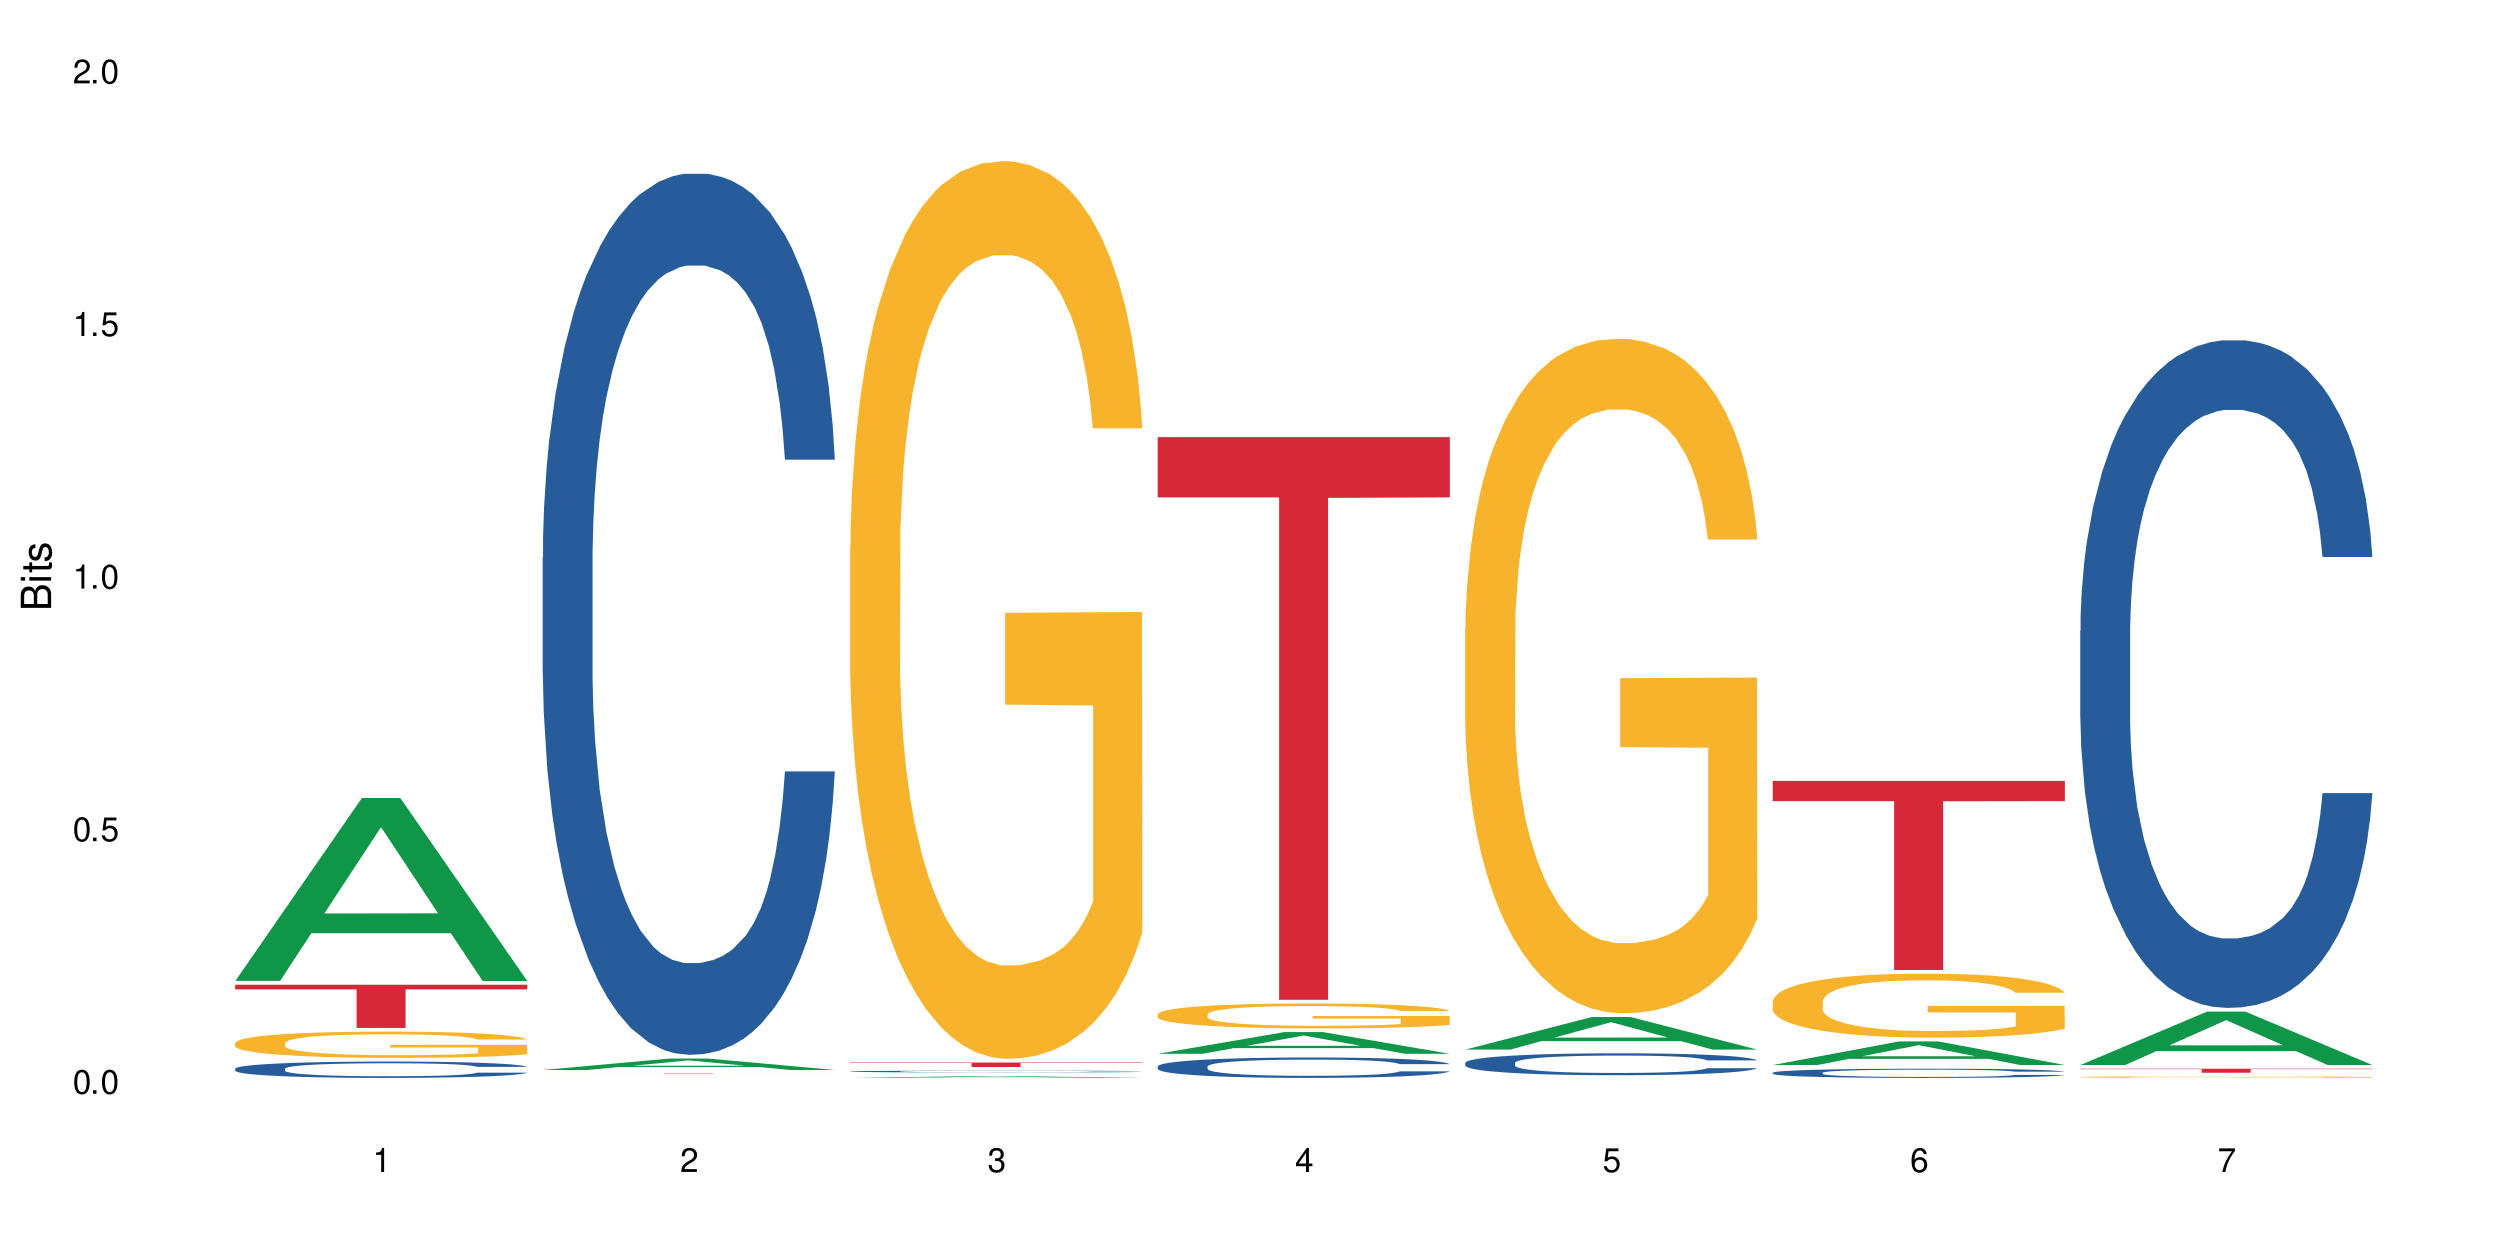 <?xml version="1.0" encoding="UTF-8"?>
<svg xmlns="http://www.w3.org/2000/svg" xmlns:xlink="http://www.w3.org/1999/xlink" width="720" height="360" viewBox="0 0 720 360">
<defs>
<g>
<g id="glyph-0-0">
</g>
<g id="glyph-0-1">
<path d="M 2.641 -6.938 C 2 -6.938 1.422 -6.656 1.078 -6.172 C 0.641 -5.562 0.406 -4.641 0.406 -3.359 C 0.406 -1.016 1.188 0.219 2.641 0.219 C 4.078 0.219 4.859 -1.016 4.859 -3.297 C 4.859 -4.641 4.656 -5.547 4.203 -6.172 C 3.844 -6.656 3.281 -6.938 2.641 -6.938 Z M 2.641 -6.188 C 3.547 -6.188 4 -5.25 4 -3.375 C 4 -1.406 3.562 -0.484 2.625 -0.484 C 1.734 -0.484 1.281 -1.438 1.281 -3.344 C 1.281 -5.25 1.734 -6.188 2.641 -6.188 Z M 2.641 -6.188 "/>
</g>
<g id="glyph-0-2">
<path d="M 1.828 -1 L 0.828 -1 L 0.828 0 L 1.828 0 Z M 1.828 -1 "/>
</g>
<g id="glyph-0-3">
<path d="M 4.562 -6.797 L 1.062 -6.797 L 0.547 -3.094 L 1.328 -3.094 C 1.719 -3.562 2.047 -3.734 2.578 -3.734 C 3.484 -3.734 4.062 -3.109 4.062 -2.094 C 4.062 -1.125 3.484 -0.531 2.578 -0.531 C 1.828 -0.531 1.375 -0.906 1.188 -1.672 L 0.328 -1.672 C 0.453 -1.109 0.547 -0.844 0.75 -0.594 C 1.125 -0.078 1.828 0.219 2.594 0.219 C 3.969 0.219 4.922 -0.781 4.922 -2.219 C 4.922 -3.562 4.031 -4.484 2.719 -4.484 C 2.25 -4.484 1.859 -4.359 1.469 -4.062 L 1.734 -5.969 L 4.562 -5.969 Z M 4.562 -6.797 "/>
</g>
<g id="glyph-0-4">
<path d="M 2.484 -4.938 L 2.484 0 L 3.328 0 L 3.328 -6.938 L 2.766 -6.938 C 2.469 -5.875 2.281 -5.734 0.984 -5.562 L 0.984 -4.938 Z M 2.484 -4.938 "/>
</g>
<g id="glyph-0-5">
<path d="M 4.859 -0.828 L 1.281 -0.828 C 1.359 -1.406 1.672 -1.781 2.5 -2.281 L 3.469 -2.828 C 4.406 -3.344 4.906 -4.062 4.906 -4.906 C 4.906 -5.484 4.672 -6.031 4.266 -6.406 C 3.859 -6.766 3.375 -6.938 2.719 -6.938 C 1.859 -6.938 1.219 -6.625 0.844 -6.031 C 0.609 -5.672 0.5 -5.234 0.484 -4.531 L 1.328 -4.531 C 1.359 -5.016 1.406 -5.281 1.531 -5.516 C 1.75 -5.938 2.188 -6.203 2.703 -6.203 C 3.469 -6.203 4.031 -5.641 4.031 -4.891 C 4.031 -4.344 3.719 -3.859 3.125 -3.516 L 2.234 -3 C 0.812 -2.172 0.406 -1.531 0.328 -0.016 L 4.859 -0.016 Z M 4.859 -0.828 "/>
</g>
<g id="glyph-0-6">
<path d="M 2.125 -3.188 L 2.578 -3.188 C 3.5 -3.188 3.984 -2.766 3.984 -1.922 C 3.984 -1.062 3.469 -0.531 2.594 -0.531 C 1.656 -0.531 1.203 -1 1.156 -2.016 L 0.312 -2.016 C 0.344 -1.453 0.438 -1.094 0.609 -0.781 C 0.953 -0.109 1.625 0.219 2.547 0.219 C 3.953 0.219 4.859 -0.625 4.859 -1.938 C 4.859 -2.828 4.516 -3.297 3.703 -3.594 C 4.344 -3.844 4.656 -4.328 4.656 -5.031 C 4.656 -6.219 3.875 -6.938 2.578 -6.938 C 1.203 -6.938 0.484 -6.172 0.453 -4.703 L 1.297 -4.703 C 1.312 -5.125 1.344 -5.359 1.453 -5.578 C 1.641 -5.969 2.062 -6.203 2.594 -6.203 C 3.344 -6.203 3.797 -5.75 3.797 -5 C 3.797 -4.516 3.609 -4.219 3.25 -4.047 C 3.016 -3.953 2.703 -3.922 2.125 -3.906 Z M 2.125 -3.188 "/>
</g>
<g id="glyph-0-7">
<path d="M 3.141 -1.672 L 3.141 0 L 3.984 0 L 3.984 -1.672 L 4.984 -1.672 L 4.984 -2.438 L 3.984 -2.438 L 3.984 -6.938 L 3.359 -6.938 L 0.266 -2.578 L 0.266 -1.672 Z M 3.141 -2.438 L 1 -2.438 L 3.141 -5.5 Z M 3.141 -2.438 "/>
</g>
<g id="glyph-0-8">
<path d="M 4.781 -5.125 C 4.609 -6.266 3.891 -6.938 2.844 -6.938 C 2.094 -6.938 1.422 -6.578 1.031 -5.953 C 0.594 -5.266 0.406 -4.422 0.406 -3.172 C 0.406 -2 0.578 -1.25 0.984 -0.641 C 1.359 -0.078 1.953 0.219 2.703 0.219 C 3.984 0.219 4.922 -0.75 4.922 -2.094 C 4.922 -3.375 4.062 -4.281 2.844 -4.281 C 2.172 -4.281 1.641 -4.031 1.281 -3.516 C 1.281 -5.234 1.828 -6.188 2.797 -6.188 C 3.391 -6.188 3.797 -5.797 3.938 -5.125 Z M 2.734 -3.531 C 3.547 -3.531 4.062 -2.953 4.062 -2.031 C 4.062 -1.156 3.484 -0.531 2.703 -0.531 C 1.922 -0.531 1.328 -1.188 1.328 -2.078 C 1.328 -2.938 1.906 -3.531 2.734 -3.531 Z M 2.734 -3.531 "/>
</g>
<g id="glyph-0-9">
<path d="M 4.984 -6.797 L 0.438 -6.797 L 0.438 -5.969 L 4.109 -5.969 C 2.5 -3.656 1.828 -2.234 1.328 0 L 2.219 0 C 2.594 -2.172 3.453 -4.047 4.984 -6.094 Z M 4.984 -6.797 "/>
</g>
<g id="glyph-1-0">
</g>
<g id="glyph-1-1">
<path d="M 0 -0.953 L 0 -4.891 C 0 -5.719 -0.234 -6.344 -0.734 -6.797 C -1.188 -7.234 -1.812 -7.469 -2.5 -7.469 C -3.547 -7.469 -4.188 -7 -4.625 -5.875 C -4.984 -6.688 -5.625 -7.094 -6.531 -7.094 C -7.172 -7.094 -7.734 -6.859 -8.141 -6.391 C -8.562 -5.922 -8.75 -5.344 -8.75 -4.5 L -8.75 -0.953 Z M -4.984 -2.062 L -7.766 -2.062 L -7.766 -4.219 C -7.766 -4.844 -7.688 -5.203 -7.453 -5.5 C -7.219 -5.812 -6.859 -5.969 -6.375 -5.969 C -5.891 -5.969 -5.531 -5.812 -5.297 -5.5 C -5.062 -5.203 -4.984 -4.844 -4.984 -4.219 Z M -0.984 -2.062 L -4 -2.062 L -4 -4.781 C -4 -5.766 -3.438 -6.359 -2.484 -6.359 C -1.547 -6.359 -0.984 -5.766 -0.984 -4.781 Z M -0.984 -2.062 "/>
</g>
<g id="glyph-1-2">
<path d="M -6.281 -1.797 L -6.281 -0.797 L 0 -0.797 L 0 -1.797 Z M -8.75 -1.797 L -8.75 -0.797 L -7.484 -0.797 L -7.484 -1.797 Z M -8.75 -1.797 "/>
</g>
<g id="glyph-1-3">
<path d="M -6.281 -3.047 L -6.281 -2.016 L -8.016 -2.016 L -8.016 -1.016 L -6.281 -1.016 L -6.281 -0.172 L -5.469 -0.172 L -5.469 -1.016 L -0.719 -1.016 C -0.078 -1.016 0.281 -1.453 0.281 -2.234 C 0.281 -2.5 0.25 -2.719 0.188 -3.047 L -0.641 -3.047 C -0.609 -2.906 -0.594 -2.766 -0.594 -2.562 C -0.594 -2.141 -0.719 -2.016 -1.156 -2.016 L -5.469 -2.016 L -5.469 -3.047 Z M -6.281 -3.047 "/>
</g>
<g id="glyph-1-4">
<path d="M -4.531 -5.25 C -5.766 -5.25 -6.469 -4.422 -6.469 -2.969 C -6.469 -1.516 -5.719 -0.562 -4.547 -0.562 C -3.562 -0.562 -3.094 -1.062 -2.734 -2.562 L -2.516 -3.484 C -2.344 -4.188 -2.094 -4.469 -1.641 -4.469 C -1.047 -4.469 -0.641 -3.875 -0.641 -3 C -0.641 -2.453 -0.797 -2 -1.062 -1.75 C -1.25 -1.594 -1.422 -1.531 -1.875 -1.469 L -1.875 -0.406 C -0.422 -0.453 0.281 -1.266 0.281 -2.922 C 0.281 -4.5 -0.5 -5.516 -1.719 -5.516 C -2.656 -5.516 -3.172 -4.984 -3.469 -3.734 L -3.703 -2.766 C -3.891 -1.953 -4.156 -1.609 -4.594 -1.609 C -5.188 -1.609 -5.547 -2.125 -5.547 -2.938 C -5.547 -3.75 -5.203 -4.172 -4.531 -4.203 Z M -4.531 -5.25 "/>
</g>
</g>
</defs>
<rect x="-72" y="-36" width="864" height="432" fill="rgb(100%, 100%, 100%)" fill-opacity="1"/>
<path fill-rule="nonzero" fill="rgb(6.275%, 58.824%, 28.235%)" fill-opacity="1" d="M 67.73 282.496 L 67.82 282.445 L 104.227 229.816 L 115.281 229.816 L 151.867 282.543 L 139.012 282.543 L 129.844 268.781 L 89.664 268.781 L 80.676 282.496 L 67.73 282.496 L 93.527 263.086 L 126.156 263.039 L 109.887 238.434 L 109.707 238.383 L 109.527 238.531 L 93.438 263.039 L 93.527 263.086 Z M 67.73 282.496 "/>
<path fill-rule="nonzero" fill="rgb(14.51%, 36.078%, 60%)" fill-opacity="1" d="M 67.73 307.781 L 67.832 307.777 L 67.832 307.672 L 68.141 307.512 L 68.859 307.305 L 69.578 307.16 L 71.426 306.91 L 73.988 306.664 L 76.656 306.473 L 78.605 306.363 L 80.352 306.277 L 84.352 306.117 L 86.918 306.035 L 89.688 305.965 L 93.074 305.891 L 95.535 305.848 L 101.078 305.777 L 105.18 305.75 L 108.363 305.734 L 115.238 305.734 L 119.34 305.754 L 122.316 305.773 L 125.598 305.809 L 128.371 305.848 L 133.191 305.941 L 137.5 306.062 L 139.449 306.129 L 142.527 306.266 L 144.891 306.395 L 146.531 306.504 L 148.379 306.664 L 150.02 306.855 L 151.25 307.074 L 151.867 307.262 L 137.5 307.262 L 136.785 307.09 L 135.961 306.957 L 134.422 306.781 L 132.883 306.656 L 130.73 306.531 L 128.781 306.449 L 126.113 306.367 L 123.754 306.316 L 121.289 306.277 L 118.93 306.25 L 114.414 306.227 L 109.184 306.227 L 107.234 306.234 L 103.23 306.27 L 101.078 306.297 L 98 306.359 L 95.844 306.414 L 93.281 306.5 L 91.535 306.574 L 89.379 306.684 L 87.84 306.785 L 86.098 306.926 L 85.07 307.031 L 84.148 307.152 L 83.328 307.297 L 82.711 307.445 L 82.301 307.605 L 82.094 307.758 L 82.094 308.426 L 82.301 308.578 L 82.812 308.762 L 84.148 309.023 L 86.098 309.25 L 88.355 309.43 L 90.508 309.559 L 91.742 309.621 L 93.383 309.688 L 95.945 309.773 L 99.641 309.859 L 101.797 309.895 L 105.078 309.93 L 108.465 309.945 L 112.98 309.945 L 116.98 309.93 L 119.648 309.906 L 122.418 309.871 L 126.215 309.801 L 128.574 309.73 L 130.629 309.648 L 132.168 309.566 L 133.191 309.5 L 134.73 309.367 L 135.961 309.219 L 136.887 309.07 L 137.5 308.922 L 151.867 308.922 L 151.25 309.094 L 150.328 309.262 L 149.402 309.387 L 147.969 309.539 L 146.324 309.672 L 143.965 309.82 L 142.016 309.922 L 139.449 310.027 L 137.09 310.109 L 134.527 310.184 L 130.73 310.27 L 128.266 310.312 L 125.598 310.352 L 122.418 310.383 L 118.418 310.414 L 114.109 310.43 L 110.105 310.438 L 105.797 310.426 L 102.617 310.41 L 98.41 310.371 L 93.176 310.293 L 89.379 310.211 L 86.406 310.129 L 83.84 310.043 L 80.969 309.93 L 77.273 309.738 L 75.016 309.594 L 73.477 309.473 L 71.734 309.305 L 70.5 309.156 L 69.066 308.914 L 68.039 308.609 L 67.73 308.375 Z M 67.73 307.781 "/>
<path fill-rule="nonzero" fill="rgb(96.863%, 70.196%, 16.863%)" fill-opacity="1" d="M 67.73 300.348 L 67.832 300.34 L 67.832 300.203 L 68.242 299.891 L 69.27 299.461 L 70.605 299.109 L 72.039 298.832 L 72.965 298.688 L 74.504 298.48 L 75.836 298.328 L 79.223 298.016 L 83.531 297.727 L 85.891 297.602 L 88.559 297.484 L 92.355 297.352 L 94.102 297.305 L 99.438 297.195 L 105.488 297.125 L 112.16 297.105 L 115.238 297.109 L 119.441 297.137 L 125.188 297.215 L 128.473 297.285 L 131.039 297.352 L 133.707 297.441 L 136.988 297.582 L 140.066 297.746 L 142.527 297.914 L 144.992 298.121 L 147.043 298.34 L 148.789 298.582 L 150.328 298.875 L 151.25 299.117 L 151.867 299.359 L 137.605 299.359 L 136.785 299.117 L 135.859 298.93 L 134.32 298.699 L 132.781 298.535 L 131.242 298.402 L 128.371 298.223 L 125.906 298.113 L 122.828 298.016 L 119.855 297.953 L 116.469 297.914 L 114.414 297.898 L 108.977 297.898 L 104.055 297.945 L 101.18 298.004 L 99.129 298.059 L 96.254 298.16 L 94.512 298.246 L 93.484 298.301 L 90.406 298.516 L 88.355 298.707 L 87.227 298.84 L 85.789 299.047 L 84.762 299.234 L 83.633 299.512 L 83.02 299.719 L 82.199 300.188 L 82.094 301.434 L 82.402 301.695 L 83.02 301.977 L 83.84 302.227 L 85.07 302.488 L 86.301 302.691 L 88.457 302.961 L 90.305 303.141 L 91.742 303.258 L 94.512 303.445 L 95.641 303.508 L 98.309 303.633 L 101.078 303.727 L 104.465 303.812 L 107.027 303.852 L 111.133 303.887 L 116.363 303.887 L 122.52 303.844 L 126.422 303.789 L 129.09 303.734 L 130.832 303.688 L 132.988 303.609 L 134.527 303.539 L 135.961 303.465 L 137.707 303.348 L 137.707 301.695 L 112.363 301.688 L 112.363 300.914 L 151.762 300.906 L 151.867 303.609 L 149.711 303.797 L 147.043 303.977 L 144.48 304.113 L 141.812 304.234 L 138.016 304.363 L 134.938 304.445 L 130.215 304.543 L 125.906 304.605 L 121.395 304.648 L 117.391 304.668 L 112.672 304.676 L 108.465 304.66 L 103.949 304.621 L 100.359 304.562 L 97.074 304.496 L 93.793 304.406 L 89.688 304.262 L 87.02 304.141 L 84.25 303.996 L 81.48 303.824 L 79.016 303.637 L 77.375 303.492 L 75.734 303.328 L 73.988 303.121 L 72.348 302.883 L 71.117 302.668 L 69.988 302.43 L 69.168 302.199 L 68.348 301.887 L 67.938 301.641 L 67.73 301.426 Z M 67.73 300.348 "/>
<path fill-rule="nonzero" fill="rgb(83.922%, 15.686%, 22.353%)" fill-opacity="1" d="M 67.73 283.605 L 151.867 283.605 L 151.867 284.938 L 116.801 284.949 L 116.801 296.043 L 102.695 296.043 L 102.695 284.961 L 102.488 284.938 L 67.73 284.938 Z M 67.73 283.605 "/>
<path fill-rule="nonzero" fill="rgb(6.275%, 58.824%, 28.235%)" fill-opacity="1" d="M 156.293 308.152 L 156.383 308.148 L 192.789 304.863 L 203.844 304.863 L 240.43 308.152 L 227.574 308.152 L 218.406 307.293 L 178.227 307.293 L 169.238 308.152 L 156.293 308.152 L 182.094 306.938 L 214.723 306.938 L 198.453 305.398 L 198.273 305.398 L 198.094 305.406 L 182.004 306.938 L 182.094 306.938 Z M 156.293 308.152 "/>
<path fill-rule="nonzero" fill="rgb(14.51%, 36.078%, 60%)" fill-opacity="1" d="M 156.293 160.457 L 156.398 160.223 L 156.398 154.656 L 156.703 145.844 L 157.422 134.707 L 158.141 127.055 L 159.988 113.367 L 162.555 100.148 L 165.223 89.941 L 167.172 83.91 L 168.914 79.273 L 172.918 70.691 L 175.48 66.281 L 178.25 62.34 L 181.637 58.395 L 184.102 56.078 L 189.641 52.367 L 193.746 50.742 L 196.926 50.047 L 203.801 50.047 L 207.902 50.973 L 210.879 52.133 L 214.164 53.988 L 216.934 56.078 L 221.754 61.18 L 226.066 67.676 L 228.016 71.387 L 231.094 78.574 L 233.453 85.535 L 235.094 91.566 L 236.941 100.148 L 238.582 110.586 L 239.812 122.414 L 240.43 132.391 L 226.066 132.391 L 225.348 123.109 L 224.527 115.922 L 222.988 106.41 L 221.449 99.684 L 219.293 92.957 L 217.344 88.551 L 214.676 84.145 L 212.316 81.359 L 209.855 79.273 L 207.492 77.879 L 202.98 76.488 L 197.746 76.488 L 195.797 76.953 L 191.797 78.809 L 189.641 80.434 L 186.562 83.68 L 184.406 86.695 L 181.844 91.332 L 180.098 95.277 L 177.945 101.309 L 176.406 106.641 L 174.66 114.297 L 173.633 120.094 L 172.711 126.59 L 171.891 134.246 L 171.273 142.363 L 170.863 150.945 L 170.66 159.297 L 170.66 195.25 L 170.863 203.598 L 171.379 213.34 L 172.711 227.488 L 174.66 239.785 L 176.918 249.523 L 179.074 256.484 L 180.305 259.73 L 181.945 263.441 L 184.512 268.082 L 188.203 272.719 L 190.359 274.578 L 193.641 276.434 L 197.027 277.359 L 201.543 277.359 L 205.543 276.434 L 208.211 275.273 L 210.98 273.418 L 214.777 269.473 L 217.137 265.762 L 219.191 261.355 L 220.73 256.949 L 221.754 253.238 L 223.293 246.047 L 224.527 238.16 L 225.449 230.043 L 226.066 222.156 L 240.43 222.156 L 239.812 231.434 L 238.891 240.48 L 237.969 247.207 L 236.531 255.324 L 234.891 262.516 L 232.527 270.633 L 230.578 275.969 L 228.016 281.766 L 225.656 286.172 L 223.09 290.117 L 219.293 294.758 L 216.832 297.074 L 214.164 299.164 L 210.98 301.02 L 206.98 302.641 L 202.672 303.57 L 198.668 303.801 L 194.359 303.34 L 191.18 302.41 L 186.973 300.324 L 181.738 296.148 L 177.945 291.742 L 174.969 287.332 L 172.402 282.695 L 169.531 276.434 L 165.836 266.227 L 163.578 258.34 L 162.039 251.844 L 160.297 242.797 L 159.066 234.68 L 157.629 221.691 L 156.602 205.223 L 156.293 192.465 Z M 156.293 160.457 "/>
<path fill-rule="nonzero" fill="rgb(96.863%, 70.196%, 16.863%)" fill-opacity="1" d="M 156.293 310.414 L 156.809 310.414 L 157.832 310.41 L 160.605 310.41 L 161.527 310.406 L 167.785 310.406 L 172.094 310.402 L 228.629 310.402 L 231.094 310.406 L 237.352 310.406 L 238.891 310.41 L 240.43 310.41 L 222.883 310.41 L 221.344 310.406 L 178.969 310.406 L 176.918 310.41 L 172.199 310.41 L 171.582 310.414 L 170.762 310.414 L 170.66 310.422 L 171.582 310.422 L 172.402 310.426 L 174.867 310.426 L 177.02 310.43 L 189.641 310.43 L 193.027 310.434 L 214.984 310.434 L 217.652 310.43 L 226.27 310.43 L 226.27 310.422 L 200.926 310.422 L 200.926 310.418 L 240.328 310.418 L 240.43 310.43 L 238.273 310.434 L 214.473 310.434 L 209.957 310.438 L 192.512 310.438 L 188.922 310.434 L 170.043 310.434 L 167.582 310.43 L 162.555 310.43 L 160.91 310.426 L 157.73 310.426 L 156.91 310.422 L 156.293 310.422 Z M 156.293 310.414 "/>
<path fill-rule="nonzero" fill="rgb(83.922%, 15.686%, 22.353%)" fill-opacity="1" d="M 156.293 309.215 L 240.43 309.215 L 240.43 309.227 L 205.363 309.227 L 205.363 309.34 L 191.258 309.34 L 191.258 309.227 L 156.293 309.227 Z M 156.293 309.215 "/>
<path fill-rule="nonzero" fill="rgb(6.275%, 58.824%, 28.235%)" fill-opacity="1" d="M 244.859 310.434 L 244.949 310.434 L 281.352 309.922 L 292.41 309.922 L 328.992 310.438 L 316.141 310.438 L 306.969 310.301 L 266.789 310.301 L 257.801 310.434 L 244.859 310.434 L 270.656 310.246 L 303.285 310.246 L 287.016 310.008 L 286.656 310.008 L 270.566 310.246 L 270.656 310.246 Z M 244.859 310.434 "/>
<path fill-rule="nonzero" fill="rgb(14.51%, 36.078%, 60%)" fill-opacity="1" d="M 244.859 308.574 L 244.961 308.57 L 244.961 308.562 L 245.27 308.543 L 245.988 308.52 L 246.703 308.504 L 248.551 308.477 L 251.117 308.449 L 253.785 308.43 L 255.734 308.418 L 257.477 308.406 L 261.48 308.391 L 264.043 308.383 L 266.816 308.375 L 270.199 308.367 L 272.664 308.359 L 278.203 308.355 L 282.309 308.352 L 285.488 308.348 L 292.363 308.348 L 296.469 308.352 L 299.441 308.352 L 302.727 308.355 L 305.496 308.359 L 310.32 308.371 L 314.629 308.383 L 316.578 308.391 L 319.656 308.406 L 322.016 308.422 L 323.656 308.434 L 325.504 308.449 L 327.145 308.473 L 328.379 308.496 L 328.992 308.516 L 314.629 308.516 L 313.91 308.496 L 313.09 308.48 L 310.012 308.449 L 307.855 308.438 L 305.906 308.426 L 303.238 308.418 L 300.879 308.414 L 298.418 308.406 L 296.059 308.406 L 291.543 308.402 L 284.359 308.402 L 280.359 308.406 L 278.203 308.41 L 275.125 308.418 L 272.973 308.422 L 270.406 308.434 L 268.66 308.441 L 266.508 308.453 L 264.969 308.465 L 263.223 308.48 L 262.199 308.492 L 261.273 308.504 L 260.453 308.52 L 259.84 308.535 L 259.426 308.555 L 259.223 308.57 L 259.223 308.645 L 259.426 308.66 L 259.941 308.68 L 261.273 308.707 L 263.223 308.734 L 265.48 308.754 L 267.637 308.766 L 268.867 308.773 L 270.508 308.781 L 273.074 308.789 L 276.77 308.801 L 278.922 308.805 L 282.207 308.809 L 294.109 308.809 L 296.773 308.805 L 299.547 308.801 L 303.344 308.793 L 305.703 308.785 L 307.754 308.777 L 309.293 308.766 L 310.32 308.762 L 311.859 308.746 L 313.09 308.73 L 314.012 308.715 L 314.629 308.695 L 328.992 308.695 L 328.379 308.715 L 327.453 308.734 L 326.531 308.746 L 325.094 308.766 L 323.453 308.777 L 321.094 308.797 L 319.145 308.805 L 316.578 308.816 L 314.219 308.828 L 311.652 308.836 L 307.855 308.844 L 305.395 308.848 L 302.727 308.852 L 299.547 308.855 L 295.543 308.859 L 291.234 308.863 L 287.234 308.863 L 282.926 308.859 L 279.742 308.859 L 275.535 308.855 L 270.305 308.848 L 266.508 308.836 L 263.531 308.828 L 260.965 308.82 L 258.094 308.809 L 254.398 308.785 L 252.145 308.77 L 250.605 308.758 L 248.859 308.738 L 247.629 308.723 L 246.191 308.695 L 245.164 308.664 L 244.859 308.637 Z M 244.859 308.574 "/>
<path fill-rule="nonzero" fill="rgb(96.863%, 70.196%, 16.863%)" fill-opacity="1" d="M 244.859 157.125 L 244.961 156.891 L 244.961 152.168 L 245.371 141.543 L 246.398 126.902 L 247.73 114.859 L 249.168 105.414 L 250.09 100.453 L 251.629 93.371 L 252.965 88.176 L 256.348 77.551 L 260.66 67.633 L 263.02 63.383 L 265.688 59.367 L 269.484 54.883 L 271.227 53.23 L 276.562 49.449 L 282.617 47.09 L 289.285 46.383 L 292.363 46.617 L 296.57 47.562 L 302.316 50.16 L 305.598 52.52 L 308.164 54.883 L 310.832 57.953 L 314.117 62.676 L 317.195 68.34 L 319.656 74.008 L 322.117 81.094 L 324.172 88.648 L 325.914 96.914 L 327.453 106.832 L 328.379 115.094 L 328.992 123.359 L 314.73 123.359 L 313.91 115.094 L 312.988 108.719 L 311.449 100.926 L 309.91 95.262 L 308.371 90.773 L 305.496 84.633 L 303.035 80.855 L 299.957 77.551 L 296.98 75.426 L 293.594 74.008 L 291.543 73.535 L 286.105 73.535 L 281.18 75.188 L 278.309 77.078 L 276.254 78.969 L 273.383 82.508 L 271.637 85.344 L 270.613 87.23 L 267.535 94.551 L 265.48 101.164 L 264.352 105.648 L 262.918 112.734 L 261.891 119.109 L 260.762 128.555 L 260.145 135.637 L 259.324 151.695 L 259.223 194.199 L 259.531 203.172 L 260.145 212.852 L 260.965 221.352 L 262.199 230.328 L 263.43 237.176 L 265.582 246.383 L 267.43 252.523 L 268.867 256.535 L 271.637 262.914 L 272.766 265.039 L 275.434 269.289 L 278.203 272.594 L 281.59 275.426 L 284.156 276.844 L 288.258 278.023 L 293.492 278.023 L 299.648 276.609 L 303.547 274.719 L 306.215 272.828 L 307.961 271.176 L 310.113 268.578 L 311.652 266.219 L 313.09 263.621 L 314.832 259.605 L 314.832 203.172 L 289.492 202.934 L 289.492 176.488 L 328.891 176.254 L 328.992 268.578 L 326.84 274.953 L 324.172 281.094 L 321.605 285.816 L 318.938 289.832 L 315.141 294.316 L 312.062 297.152 L 307.344 300.457 L 303.035 302.582 L 298.52 304 L 294.52 304.707 L 289.797 304.945 L 285.59 304.473 L 281.078 303.055 L 277.484 301.164 L 274.203 298.805 L 270.918 295.734 L 266.816 290.777 L 264.148 286.762 L 261.379 281.805 L 258.605 275.898 L 256.145 269.523 L 254.504 264.566 L 252.859 258.898 L 251.117 251.812 L 249.477 243.785 L 248.242 236.465 L 247.113 228.203 L 246.293 220.41 L 245.473 209.781 L 245.062 201.281 L 244.859 193.961 Z M 244.859 157.125 "/>
<path fill-rule="nonzero" fill="rgb(83.922%, 15.686%, 22.353%)" fill-opacity="1" d="M 244.859 306.004 L 328.992 306.004 L 328.992 306.141 L 293.93 306.145 L 293.93 307.289 L 279.82 307.289 L 279.82 306.145 L 279.617 306.141 L 244.859 306.141 Z M 244.859 306.004 "/>
<path fill-rule="nonzero" fill="rgb(6.275%, 58.824%, 28.235%)" fill-opacity="1" d="M 333.422 303.496 L 333.512 303.488 L 369.914 297.238 L 380.973 297.238 L 417.555 303.5 L 404.703 303.5 L 395.535 301.867 L 355.355 301.867 L 346.363 303.496 L 333.422 303.496 L 359.219 301.191 L 391.848 301.184 L 375.578 298.262 L 375.398 298.258 L 375.219 298.273 L 359.129 301.184 L 359.219 301.191 Z M 333.422 303.496 "/>
<path fill-rule="nonzero" fill="rgb(14.51%, 36.078%, 60%)" fill-opacity="1" d="M 333.422 307.117 L 333.523 307.113 L 333.523 306.984 L 333.832 306.781 L 334.551 306.523 L 335.27 306.344 L 337.113 306.027 L 339.68 305.723 L 342.348 305.484 L 344.297 305.348 L 346.043 305.238 L 350.043 305.039 L 352.609 304.938 L 355.379 304.848 L 358.766 304.754 L 361.227 304.703 L 366.766 304.617 L 370.871 304.578 L 374.051 304.562 L 380.926 304.562 L 385.031 304.582 L 388.008 304.609 L 391.289 304.652 L 394.059 304.703 L 398.883 304.82 L 403.191 304.969 L 405.141 305.055 L 408.219 305.223 L 410.578 305.383 L 412.223 305.523 L 414.066 305.723 L 415.711 305.965 L 416.941 306.238 L 417.555 306.469 L 403.191 306.469 L 402.473 306.254 L 401.652 306.086 L 400.113 305.867 L 398.574 305.711 L 396.422 305.555 L 394.469 305.453 L 391.805 305.352 L 389.441 305.285 L 386.98 305.238 L 384.621 305.207 L 380.105 305.176 L 374.875 305.176 L 372.922 305.184 L 368.922 305.227 L 366.766 305.266 L 363.688 305.34 L 361.535 305.41 L 358.969 305.52 L 357.227 305.609 L 355.07 305.75 L 353.531 305.871 L 351.789 306.051 L 350.762 306.184 L 349.836 306.332 L 349.016 306.512 L 348.402 306.699 L 347.992 306.898 L 347.785 307.09 L 347.785 307.922 L 347.992 308.117 L 348.504 308.344 L 349.836 308.668 L 351.789 308.953 L 354.043 309.18 L 356.199 309.34 L 357.43 309.414 L 359.07 309.5 L 361.637 309.609 L 365.332 309.715 L 367.484 309.758 L 370.77 309.801 L 374.156 309.824 L 378.668 309.824 L 382.672 309.801 L 385.34 309.777 L 388.109 309.734 L 391.906 309.641 L 394.266 309.555 L 396.316 309.453 L 397.855 309.352 L 398.883 309.266 L 400.422 309.098 L 401.652 308.918 L 402.578 308.73 L 403.191 308.547 L 417.555 308.547 L 416.941 308.762 L 416.016 308.969 L 415.094 309.125 L 413.656 309.312 L 412.016 309.48 L 409.656 309.668 L 407.707 309.793 L 405.141 309.926 L 402.781 310.027 L 400.215 310.117 L 396.422 310.227 L 393.957 310.281 L 391.289 310.328 L 388.109 310.371 L 384.109 310.41 L 379.797 310.43 L 375.797 310.438 L 371.488 310.426 L 368.305 310.402 L 364.102 310.355 L 358.867 310.258 L 355.07 310.156 L 352.094 310.055 L 349.531 309.949 L 346.656 309.801 L 342.965 309.566 L 340.707 309.383 L 339.168 309.234 L 337.422 309.023 L 336.191 308.836 L 334.754 308.535 L 333.73 308.152 L 333.422 307.859 Z M 333.422 307.117 "/>
<path fill-rule="nonzero" fill="rgb(96.863%, 70.196%, 16.863%)" fill-opacity="1" d="M 333.422 292.078 L 333.523 292.074 L 333.523 291.941 L 333.934 291.648 L 334.961 291.242 L 336.293 290.906 L 337.73 290.645 L 338.652 290.508 L 340.191 290.312 L 341.527 290.168 L 344.914 289.875 L 349.223 289.598 L 351.582 289.48 L 354.25 289.371 L 358.047 289.246 L 359.789 289.199 L 365.125 289.094 L 371.18 289.027 L 377.848 289.008 L 380.926 289.016 L 385.133 289.043 L 390.879 289.113 L 394.164 289.18 L 396.727 289.246 L 399.395 289.328 L 402.68 289.461 L 405.758 289.617 L 408.219 289.773 L 410.684 289.973 L 412.734 290.18 L 414.477 290.41 L 416.016 290.684 L 416.941 290.914 L 417.555 291.145 L 403.293 291.145 L 402.473 290.914 L 401.551 290.738 L 400.012 290.523 L 398.473 290.363 L 396.934 290.238 L 394.059 290.07 L 391.598 289.965 L 388.52 289.875 L 385.543 289.812 L 382.156 289.773 L 380.105 289.762 L 374.668 289.762 L 369.742 289.809 L 366.871 289.859 L 364.816 289.914 L 361.945 290.012 L 360.199 290.09 L 359.176 290.141 L 356.098 290.344 L 354.043 290.527 L 352.914 290.652 L 351.48 290.848 L 350.453 291.027 L 349.324 291.289 L 348.711 291.484 L 347.887 291.93 L 347.785 293.109 L 348.094 293.355 L 348.711 293.625 L 349.531 293.859 L 350.762 294.109 L 351.992 294.301 L 354.148 294.555 L 355.992 294.727 L 357.43 294.836 L 360.199 295.012 L 361.328 295.07 L 363.996 295.191 L 366.766 295.281 L 370.152 295.359 L 372.719 295.398 L 376.824 295.434 L 382.055 295.434 L 388.211 295.395 L 392.109 295.34 L 394.777 295.289 L 396.523 295.242 L 398.676 295.172 L 400.215 295.105 L 401.652 295.031 L 403.398 294.922 L 403.398 293.355 L 378.055 293.352 L 378.055 292.617 L 417.453 292.609 L 417.555 295.172 L 415.402 295.348 L 412.734 295.516 L 410.168 295.648 L 407.5 295.758 L 403.703 295.883 L 400.625 295.961 L 395.906 296.055 L 391.598 296.113 L 387.082 296.152 L 383.082 296.172 L 378.363 296.18 L 374.156 296.164 L 369.641 296.125 L 366.051 296.074 L 362.766 296.008 L 359.484 295.922 L 355.379 295.785 L 352.711 295.676 L 349.941 295.539 L 347.172 295.375 L 344.707 295.195 L 343.066 295.059 L 341.426 294.902 L 339.68 294.707 L 338.039 294.484 L 336.809 294.281 L 335.68 294.051 L 334.859 293.836 L 334.035 293.539 L 333.625 293.305 L 333.422 293.102 Z M 333.422 292.078 "/>
<path fill-rule="nonzero" fill="rgb(83.922%, 15.686%, 22.353%)" fill-opacity="1" d="M 333.422 125.895 L 417.555 125.895 L 417.555 143.242 L 382.492 143.395 L 382.492 287.949 L 368.383 287.949 L 368.383 143.547 L 368.18 143.242 L 333.422 143.242 Z M 333.422 125.895 "/>
<path fill-rule="nonzero" fill="rgb(6.275%, 58.824%, 28.235%)" fill-opacity="1" d="M 421.984 302.285 L 422.074 302.273 L 458.48 292.895 L 469.535 292.895 L 506.121 302.293 L 493.266 302.293 L 484.098 299.84 L 443.918 299.84 L 434.93 302.285 L 421.984 302.285 L 447.781 298.824 L 480.41 298.816 L 464.141 294.43 L 463.961 294.422 L 463.781 294.449 L 447.691 298.816 L 447.781 298.824 Z M 421.984 302.285 "/>
<path fill-rule="nonzero" fill="rgb(14.51%, 36.078%, 60%)" fill-opacity="1" d="M 421.984 306.098 L 422.086 306.094 L 422.086 305.953 L 422.395 305.734 L 423.113 305.457 L 423.832 305.27 L 425.68 304.93 L 428.242 304.598 L 430.91 304.344 L 432.859 304.195 L 434.605 304.082 L 438.605 303.867 L 441.172 303.758 L 443.941 303.66 L 447.328 303.562 L 449.789 303.504 L 455.332 303.41 L 459.434 303.371 L 462.617 303.352 L 469.488 303.352 L 473.594 303.375 L 476.57 303.406 L 479.852 303.453 L 482.625 303.504 L 487.445 303.629 L 491.754 303.793 L 493.703 303.883 L 496.781 304.062 L 499.145 304.234 L 500.785 304.387 L 502.633 304.598 L 504.273 304.859 L 505.504 305.152 L 506.121 305.402 L 491.754 305.402 L 491.035 305.172 L 490.215 304.992 L 488.676 304.754 L 487.137 304.586 L 484.984 304.422 L 483.035 304.312 L 480.367 304.203 L 478.008 304.133 L 475.543 304.082 L 473.184 304.047 L 468.668 304.012 L 463.438 304.012 L 461.488 304.023 L 457.484 304.07 L 455.332 304.109 L 452.254 304.191 L 450.098 304.266 L 447.531 304.379 L 445.789 304.477 L 443.633 304.629 L 442.094 304.762 L 440.352 304.953 L 439.324 305.094 L 438.402 305.258 L 437.582 305.449 L 436.965 305.648 L 436.555 305.863 L 436.348 306.07 L 436.348 306.965 L 436.555 307.172 L 437.066 307.414 L 438.402 307.766 L 440.352 308.07 L 442.609 308.312 L 444.762 308.488 L 445.992 308.566 L 447.637 308.66 L 450.199 308.777 L 453.895 308.891 L 456.051 308.938 L 459.332 308.984 L 462.719 309.008 L 467.234 309.008 L 471.234 308.984 L 473.902 308.953 L 476.672 308.91 L 480.469 308.809 L 482.828 308.719 L 484.879 308.609 L 486.418 308.5 L 487.445 308.406 L 488.984 308.227 L 490.215 308.031 L 491.141 307.828 L 491.754 307.633 L 506.121 307.633 L 505.504 307.863 L 504.582 308.09 L 503.656 308.258 L 502.223 308.457 L 500.578 308.637 L 498.219 308.84 L 496.27 308.973 L 493.703 309.117 L 491.344 309.227 L 488.781 309.324 L 484.984 309.438 L 482.52 309.496 L 479.852 309.547 L 476.672 309.594 L 472.672 309.637 L 468.363 309.656 L 464.359 309.664 L 460.051 309.652 L 456.871 309.629 L 452.664 309.578 L 447.43 309.473 L 443.633 309.363 L 440.66 309.254 L 438.094 309.141 L 435.219 308.984 L 431.527 308.73 L 429.27 308.535 L 427.73 308.371 L 425.984 308.148 L 424.754 307.945 L 423.32 307.621 L 422.293 307.211 L 421.984 306.895 Z M 421.984 306.098 "/>
<path fill-rule="nonzero" fill="rgb(96.863%, 70.196%, 16.863%)" fill-opacity="1" d="M 421.984 180.758 L 422.086 180.582 L 422.086 177.031 L 422.496 169.047 L 423.523 158.047 L 424.859 148.996 L 426.293 141.898 L 427.219 138.172 L 428.758 132.852 L 430.09 128.945 L 433.477 120.961 L 437.785 113.508 L 440.145 110.316 L 442.812 107.301 L 446.609 103.926 L 448.355 102.684 L 453.688 99.848 L 459.742 98.07 L 466.41 97.539 L 469.488 97.719 L 473.695 98.426 L 479.441 100.379 L 482.727 102.152 L 485.293 103.926 L 487.957 106.234 L 491.242 109.781 L 494.32 114.043 L 496.781 118.301 L 499.246 123.625 L 501.297 129.301 L 503.043 135.512 L 504.582 142.965 L 505.504 149.176 L 506.121 155.383 L 491.859 155.383 L 491.035 149.176 L 490.113 144.383 L 488.574 138.527 L 487.035 134.27 L 485.496 130.898 L 482.625 126.285 L 480.16 123.445 L 477.082 120.961 L 474.105 119.363 L 470.723 118.301 L 468.668 117.945 L 463.23 117.945 L 458.305 119.188 L 455.434 120.605 L 453.383 122.027 L 450.508 124.688 L 448.766 126.816 L 447.738 128.238 L 444.66 133.738 L 442.609 138.707 L 441.48 142.078 L 440.043 147.398 L 439.016 152.191 L 437.887 159.289 L 437.273 164.609 L 436.453 176.676 L 436.348 208.617 L 436.656 215.359 L 437.273 222.633 L 438.094 229.02 L 439.324 235.766 L 440.555 240.91 L 442.711 247.828 L 444.559 252.441 L 445.992 255.461 L 448.766 260.25 L 449.895 261.848 L 452.562 265.043 L 455.332 267.523 L 458.715 269.656 L 461.281 270.719 L 465.387 271.605 L 470.617 271.605 L 476.773 270.543 L 480.676 269.121 L 483.34 267.703 L 485.086 266.461 L 487.242 264.508 L 488.781 262.734 L 490.215 260.781 L 491.961 257.766 L 491.961 215.359 L 466.617 215.18 L 466.617 195.309 L 506.016 195.129 L 506.121 264.508 L 503.965 269.301 L 501.297 273.914 L 498.73 277.461 L 496.066 280.477 L 492.27 283.848 L 489.191 285.98 L 484.469 288.461 L 480.16 290.059 L 475.645 291.125 L 471.645 291.656 L 466.926 291.836 L 462.719 291.48 L 458.203 290.414 L 454.613 288.996 L 451.328 287.223 L 448.047 284.914 L 443.941 281.188 L 441.273 278.172 L 438.504 274.445 L 435.734 270.008 L 433.27 265.219 L 431.629 261.492 L 429.988 257.234 L 428.242 251.91 L 426.602 245.879 L 425.371 240.379 L 424.242 234.168 L 423.422 228.312 L 422.602 220.328 L 422.191 213.938 L 421.984 208.438 Z M 421.984 180.758 "/>
<path fill-rule="nonzero" fill="rgb(6.275%, 58.824%, 28.235%)" fill-opacity="1" d="M 510.547 306.719 L 510.637 306.715 L 547.043 299.914 L 558.098 299.914 L 594.684 306.727 L 581.828 306.727 L 572.66 304.949 L 532.48 304.949 L 523.492 306.719 L 510.547 306.719 L 536.348 304.211 L 568.977 304.207 L 552.707 301.027 L 552.527 301.02 L 552.348 301.039 L 536.258 304.207 L 536.348 304.211 Z M 510.547 306.719 "/>
<path fill-rule="nonzero" fill="rgb(14.51%, 36.078%, 60%)" fill-opacity="1" d="M 510.547 308.941 L 510.652 308.938 L 510.652 308.879 L 510.957 308.785 L 511.676 308.672 L 512.395 308.59 L 514.242 308.449 L 516.809 308.309 L 519.473 308.203 L 521.426 308.141 L 523.168 308.094 L 527.168 308.004 L 529.734 307.957 L 532.504 307.914 L 535.891 307.875 L 538.355 307.852 L 543.895 307.812 L 548 307.793 L 551.18 307.785 L 558.055 307.785 L 562.156 307.797 L 565.133 307.809 L 568.418 307.828 L 571.188 307.852 L 576.008 307.902 L 580.32 307.973 L 582.27 308.008 L 585.348 308.086 L 587.707 308.156 L 589.348 308.219 L 591.195 308.309 L 592.836 308.418 L 594.066 308.543 L 594.684 308.648 L 580.32 308.648 L 579.602 308.551 L 578.781 308.477 L 577.242 308.375 L 575.703 308.305 L 573.547 308.234 L 571.598 308.188 L 568.93 308.145 L 566.57 308.113 L 564.105 308.094 L 561.746 308.078 L 557.234 308.062 L 552 308.062 L 550.051 308.066 L 546.051 308.086 L 543.895 308.105 L 540.816 308.137 L 538.66 308.168 L 536.098 308.219 L 534.352 308.258 L 532.199 308.32 L 530.66 308.379 L 528.914 308.457 L 527.887 308.52 L 526.965 308.586 L 526.145 308.664 L 525.527 308.75 L 525.117 308.84 L 524.914 308.926 L 524.914 309.301 L 525.117 309.391 L 525.629 309.492 L 526.965 309.641 L 528.914 309.77 L 531.172 309.871 L 533.324 309.941 L 534.559 309.977 L 536.199 310.016 L 538.766 310.062 L 542.457 310.113 L 544.613 310.129 L 547.895 310.148 L 551.281 310.16 L 555.797 310.16 L 559.797 310.148 L 562.465 310.137 L 565.234 310.117 L 569.031 310.078 L 571.391 310.039 L 573.445 309.992 L 574.984 309.945 L 576.008 309.906 L 577.547 309.832 L 578.781 309.75 L 579.703 309.664 L 580.32 309.582 L 594.684 309.582 L 594.066 309.68 L 593.145 309.773 L 592.223 309.844 L 590.785 309.93 L 589.145 310.004 L 586.781 310.09 L 584.832 310.145 L 582.27 310.207 L 579.91 310.25 L 577.344 310.293 L 573.547 310.34 L 571.086 310.367 L 568.418 310.387 L 565.234 310.406 L 561.234 310.422 L 556.926 310.434 L 552.922 310.438 L 548.613 310.43 L 545.434 310.422 L 541.227 310.398 L 535.992 310.355 L 532.199 310.309 L 529.223 310.266 L 526.656 310.215 L 523.785 310.148 L 520.09 310.043 L 517.832 309.961 L 516.293 309.895 L 514.551 309.801 L 513.316 309.715 L 511.883 309.578 L 510.855 309.406 L 510.547 309.273 Z M 510.547 308.941 "/>
<path fill-rule="nonzero" fill="rgb(96.863%, 70.196%, 16.863%)" fill-opacity="1" d="M 510.547 288.309 L 510.652 288.293 L 510.652 287.957 L 511.062 287.199 L 512.086 286.152 L 513.422 285.297 L 514.855 284.621 L 515.781 284.27 L 517.32 283.762 L 518.652 283.391 L 522.039 282.633 L 526.348 281.926 L 528.707 281.625 L 531.375 281.336 L 535.172 281.016 L 536.918 280.898 L 542.254 280.629 L 548.305 280.461 L 554.977 280.41 L 558.055 280.426 L 562.262 280.496 L 568.008 280.68 L 571.289 280.848 L 573.855 281.016 L 576.523 281.234 L 579.805 281.574 L 582.883 281.977 L 585.348 282.383 L 587.809 282.887 L 589.859 283.426 L 591.605 284.016 L 593.145 284.723 L 594.066 285.312 L 594.684 285.902 L 580.422 285.902 L 579.602 285.312 L 578.676 284.855 L 577.137 284.301 L 575.598 283.898 L 574.059 283.578 L 571.188 283.141 L 568.723 282.871 L 565.645 282.633 L 562.672 282.48 L 559.285 282.383 L 557.234 282.348 L 551.793 282.348 L 546.871 282.465 L 543.996 282.602 L 541.945 282.734 L 539.07 282.988 L 537.328 283.191 L 536.301 283.324 L 533.223 283.848 L 531.172 284.316 L 530.043 284.637 L 528.605 285.145 L 527.582 285.598 L 526.453 286.273 L 525.836 286.777 L 525.016 287.922 L 524.914 290.953 L 525.219 291.594 L 525.836 292.285 L 526.656 292.891 L 527.887 293.531 L 529.121 294.02 L 531.273 294.676 L 533.121 295.113 L 534.559 295.402 L 537.328 295.855 L 538.457 296.008 L 541.125 296.312 L 543.895 296.547 L 547.281 296.75 L 549.844 296.852 L 553.949 296.934 L 559.184 296.934 L 565.34 296.832 L 569.238 296.699 L 571.906 296.562 L 573.648 296.445 L 575.805 296.262 L 577.344 296.094 L 578.781 295.906 L 580.523 295.621 L 580.523 291.594 L 555.18 291.578 L 555.18 289.691 L 594.582 289.676 L 594.684 296.262 L 592.527 296.715 L 589.859 297.152 L 587.297 297.488 L 584.629 297.777 L 580.832 298.098 L 577.754 298.297 L 573.035 298.535 L 568.723 298.688 L 564.211 298.785 L 560.207 298.836 L 555.488 298.855 L 551.281 298.82 L 546.766 298.719 L 543.176 298.586 L 539.895 298.418 L 536.609 298.199 L 532.504 297.844 L 529.836 297.559 L 527.066 297.203 L 524.297 296.781 L 521.836 296.328 L 520.191 295.973 L 518.551 295.57 L 516.809 295.062 L 515.164 294.492 L 513.934 293.969 L 512.805 293.379 L 511.984 292.824 L 511.164 292.066 L 510.754 291.461 L 510.547 290.938 Z M 510.547 288.309 "/>
<path fill-rule="nonzero" fill="rgb(83.922%, 15.686%, 22.353%)" fill-opacity="1" d="M 510.547 224.891 L 594.684 224.891 L 594.684 230.719 L 559.617 230.773 L 559.617 279.352 L 545.512 279.352 L 545.512 230.824 L 545.305 230.719 L 510.547 230.719 Z M 510.547 224.891 "/>
<path fill-rule="nonzero" fill="rgb(6.275%, 58.824%, 28.235%)" fill-opacity="1" d="M 599.113 306.719 L 599.203 306.707 L 635.605 291.348 L 646.664 291.348 L 683.246 306.734 L 670.395 306.734 L 661.223 302.719 L 621.043 302.719 L 612.055 306.719 L 599.113 306.719 L 624.91 301.055 L 657.539 301.043 L 641.27 293.863 L 641.09 293.848 L 640.91 293.891 L 624.82 301.043 L 624.91 301.055 Z M 599.113 306.719 "/>
<path fill-rule="nonzero" fill="rgb(14.51%, 36.078%, 60%)" fill-opacity="1" d="M 599.113 181.684 L 599.215 181.508 L 599.215 177.293 L 599.523 170.613 L 600.238 162.18 L 600.957 156.379 L 602.805 146.012 L 605.371 135.996 L 608.039 128.262 L 609.988 123.695 L 611.73 120.18 L 615.734 113.676 L 618.297 110.34 L 621.07 107.352 L 624.453 104.363 L 626.918 102.605 L 632.457 99.793 L 636.562 98.562 L 639.742 98.035 L 646.617 98.035 L 650.723 98.738 L 653.695 99.617 L 656.98 101.023 L 659.75 102.605 L 664.574 106.473 L 668.883 111.395 L 670.832 114.203 L 673.91 119.652 L 676.27 124.926 L 677.91 129.492 L 679.758 135.996 L 681.398 143.902 L 682.633 152.867 L 683.246 160.422 L 668.883 160.422 L 668.164 153.391 L 667.344 147.945 L 665.805 140.738 L 664.266 135.645 L 662.109 130.547 L 660.16 127.207 L 657.492 123.871 L 655.133 121.762 L 652.672 120.18 L 650.312 119.125 L 645.797 118.07 L 640.562 118.07 L 638.613 118.422 L 634.613 119.828 L 632.457 121.059 L 629.379 123.52 L 627.227 125.801 L 624.66 129.316 L 622.914 132.305 L 620.762 136.875 L 619.223 140.914 L 617.477 146.715 L 616.453 151.109 L 615.527 156.027 L 614.707 161.828 L 614.09 167.977 L 613.68 174.48 L 613.477 180.809 L 613.477 208.047 L 613.68 214.371 L 614.195 221.754 L 615.527 232.473 L 617.477 241.785 L 619.734 249.168 L 621.891 254.438 L 623.121 256.898 L 624.762 259.711 L 627.328 263.227 L 631.02 266.738 L 633.176 268.145 L 636.461 269.551 L 639.844 270.254 L 644.359 270.254 L 648.359 269.551 L 651.027 268.672 L 653.801 267.266 L 657.594 264.277 L 659.957 261.469 L 662.008 258.129 L 663.547 254.789 L 664.574 251.977 L 666.113 246.531 L 667.344 240.555 L 668.266 234.406 L 668.883 228.43 L 683.246 228.43 L 682.633 235.461 L 681.707 242.312 L 680.785 247.41 L 679.348 253.559 L 677.707 259.008 L 675.348 265.156 L 673.398 269.199 L 670.832 273.594 L 668.473 276.934 L 665.906 279.918 L 662.109 283.434 L 659.648 285.191 L 656.98 286.773 L 653.801 288.18 L 649.797 289.41 L 645.488 290.113 L 641.488 290.289 L 637.176 289.938 L 633.996 289.234 L 629.789 287.652 L 624.559 284.488 L 620.762 281.148 L 617.785 277.809 L 615.219 274.297 L 612.348 269.551 L 608.652 261.82 L 606.395 255.844 L 604.855 250.922 L 603.113 244.07 L 601.883 237.918 L 600.445 228.078 L 599.418 215.602 L 599.113 205.938 Z M 599.113 181.684 "/>
<path fill-rule="nonzero" fill="rgb(96.863%, 70.196%, 16.863%)" fill-opacity="1" d="M 599.113 310.191 L 599.215 310.191 L 599.215 310.184 L 599.625 310.164 L 600.652 310.141 L 601.984 310.121 L 603.422 310.105 L 604.344 310.094 L 605.883 310.082 L 607.219 310.074 L 610.602 310.059 L 614.914 310.043 L 617.273 310.035 L 619.941 310.027 L 623.738 310.02 L 625.48 310.016 L 630.816 310.012 L 636.871 310.008 L 643.539 310.004 L 646.617 310.008 L 650.824 310.008 L 656.57 310.012 L 659.852 310.016 L 662.418 310.02 L 665.086 310.023 L 668.367 310.031 L 671.445 310.043 L 673.91 310.051 L 676.371 310.062 L 678.426 310.074 L 680.168 310.09 L 681.707 310.105 L 682.633 310.121 L 683.246 310.133 L 668.984 310.133 L 668.164 310.121 L 667.242 310.109 L 664.164 310.086 L 662.625 310.078 L 659.75 310.07 L 657.289 310.062 L 654.211 310.059 L 651.234 310.055 L 647.848 310.051 L 640.359 310.051 L 635.434 310.055 L 632.559 310.059 L 630.508 310.059 L 627.637 310.066 L 625.891 310.07 L 624.863 310.074 L 621.785 310.086 L 619.734 310.098 L 618.605 310.105 L 617.168 310.117 L 616.145 310.125 L 615.016 310.141 L 614.398 310.152 L 613.578 310.18 L 613.477 310.25 L 613.785 310.266 L 614.398 310.281 L 615.219 310.297 L 616.453 310.312 L 617.684 310.324 L 619.836 310.34 L 621.684 310.348 L 623.121 310.355 L 625.891 310.367 L 627.02 310.371 L 629.688 310.375 L 632.457 310.383 L 635.844 310.387 L 638.41 310.391 L 653.902 310.391 L 657.801 310.387 L 660.469 310.383 L 662.211 310.379 L 664.367 310.375 L 665.906 310.371 L 667.344 310.367 L 669.086 310.359 L 669.086 310.266 L 643.742 310.266 L 643.742 310.223 L 683.145 310.223 L 683.246 310.375 L 681.094 310.387 L 678.426 310.395 L 675.859 310.402 L 673.191 310.41 L 669.395 310.418 L 666.316 310.422 L 661.598 310.43 L 657.289 310.434 L 648.773 310.434 L 644.051 310.438 L 639.844 310.434 L 635.332 310.434 L 631.738 310.43 L 628.457 310.426 L 625.172 310.422 L 621.07 310.414 L 618.402 310.406 L 615.629 310.398 L 612.859 310.387 L 608.758 310.367 L 607.113 310.359 L 605.371 310.348 L 603.73 310.336 L 602.496 310.32 L 601.367 310.309 L 600.547 310.297 L 599.727 310.277 L 599.316 310.262 L 599.113 310.25 Z M 599.113 310.191 "/>
<path fill-rule="nonzero" fill="rgb(83.922%, 15.686%, 22.353%)" fill-opacity="1" d="M 599.113 307.793 L 683.246 307.793 L 683.246 307.918 L 648.184 307.918 L 648.184 308.945 L 634.074 308.945 L 634.074 307.918 L 599.113 307.918 Z M 599.113 307.793 "/>
<g fill="rgb(0%, 0%, 0%)" fill-opacity="1">
<use xlink:href="#glyph-0-1" x="20.965" y="314.993"/>
<use xlink:href="#glyph-0-2" x="25.965" y="314.993"/>
<use xlink:href="#glyph-0-1" x="28.965" y="314.993"/>
</g>
<g fill="rgb(0%, 0%, 0%)" fill-opacity="1">
<use xlink:href="#glyph-0-1" x="20.965" y="242.251"/>
<use xlink:href="#glyph-0-2" x="25.965" y="242.251"/>
<use xlink:href="#glyph-0-3" x="28.965" y="242.251"/>
</g>
<g fill="rgb(0%, 0%, 0%)" fill-opacity="1">
<use xlink:href="#glyph-0-4" x="20.965" y="169.509"/>
<use xlink:href="#glyph-0-2" x="25.965" y="169.509"/>
<use xlink:href="#glyph-0-1" x="28.965" y="169.509"/>
</g>
<g fill="rgb(0%, 0%, 0%)" fill-opacity="1">
<use xlink:href="#glyph-0-4" x="20.965" y="96.767"/>
<use xlink:href="#glyph-0-2" x="25.965" y="96.767"/>
<use xlink:href="#glyph-0-3" x="28.965" y="96.767"/>
</g>
<g fill="rgb(0%, 0%, 0%)" fill-opacity="1">
<use xlink:href="#glyph-0-5" x="20.965" y="24.024"/>
<use xlink:href="#glyph-0-2" x="25.965" y="24.024"/>
<use xlink:href="#glyph-0-1" x="28.965" y="24.024"/>
</g>
<g fill="rgb(0%, 0%, 0%)" fill-opacity="1">
<use xlink:href="#glyph-0-4" x="107.297" y="337.532"/>
</g>
<g fill="rgb(0%, 0%, 0%)" fill-opacity="1">
<use xlink:href="#glyph-0-5" x="195.863" y="337.532"/>
</g>
<g fill="rgb(0%, 0%, 0%)" fill-opacity="1">
<use xlink:href="#glyph-0-6" x="284.426" y="337.532"/>
</g>
<g fill="rgb(0%, 0%, 0%)" fill-opacity="1">
<use xlink:href="#glyph-0-7" x="372.988" y="337.532"/>
</g>
<g fill="rgb(0%, 0%, 0%)" fill-opacity="1">
<use xlink:href="#glyph-0-3" x="461.551" y="337.532"/>
</g>
<g fill="rgb(0%, 0%, 0%)" fill-opacity="1">
<use xlink:href="#glyph-0-8" x="550.117" y="337.532"/>
</g>
<g fill="rgb(0%, 0%, 0%)" fill-opacity="1">
<use xlink:href="#glyph-0-9" x="638.68" y="337.532"/>
</g>
<g fill="rgb(0%, 0%, 0%)" fill-opacity="1">
<use xlink:href="#glyph-1-1" x="14.725" y="176.012"/>
<use xlink:href="#glyph-1-2" x="14.725" y="168.012"/>
<use xlink:href="#glyph-1-3" x="14.725" y="165.012"/>
<use xlink:href="#glyph-1-4" x="14.725" y="162.012"/>
</g>
</svg>
